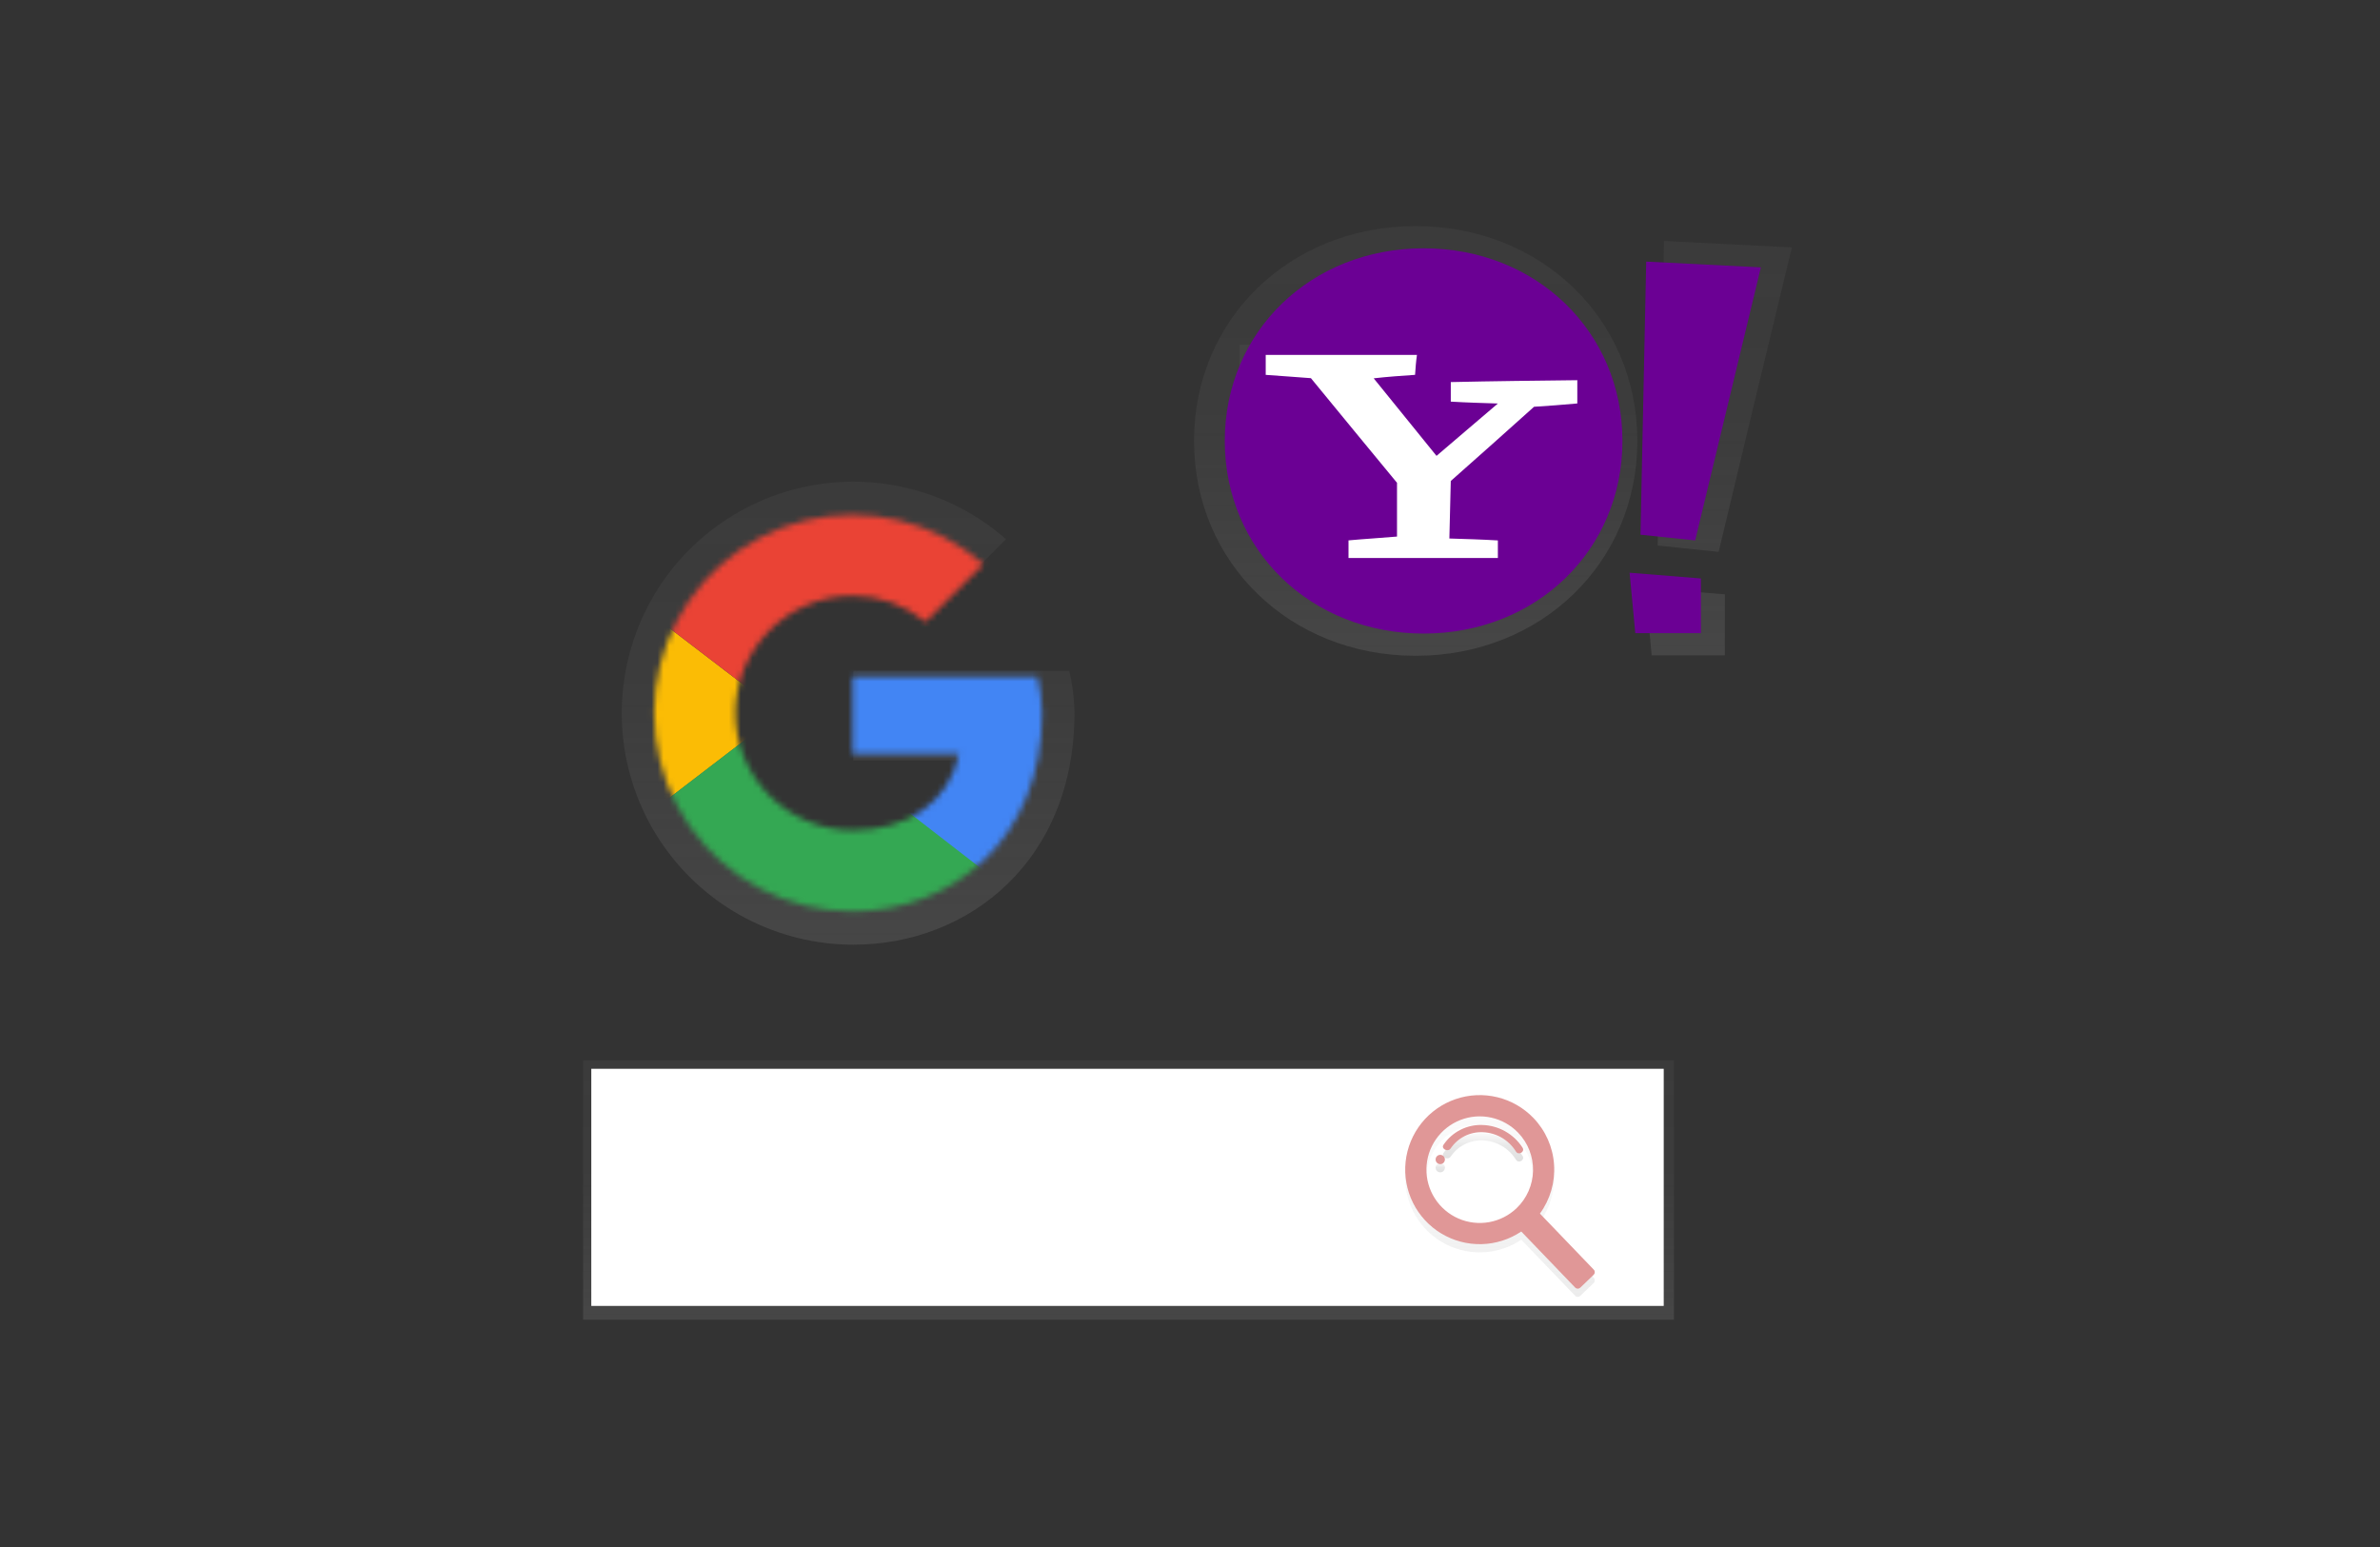 <svg fill="none" height="260" viewBox="0 0 400 260" width="400" xmlns="http://www.w3.org/2000/svg" xmlns:xlink="http://www.w3.org/1999/xlink"><rect x="0" y="0" width="400" height="260" fill="#333333" stroke="none"/><linearGradient id="a"><stop offset="0" stop-color="#808080" stop-opacity=".251"/><stop offset=".54" stop-color="#808080" stop-opacity=".122"/><stop offset="1" stop-color="#808080" stop-opacity=".102"/></linearGradient><linearGradient id="b" gradientUnits="userSpaceOnUse" x1="142.54" x2="142.54" xlink:href="#a" y1="158.771" y2="80.872"/><linearGradient id="c" gradientUnits="userSpaceOnUse" x1="189.669" x2="189.669" xlink:href="#a" y1="221.798" y2="178.201"/><linearGradient id="d" gradientUnits="userSpaceOnUse" x1="252.1" x2="252.1" y1="217.96" y2="185.429"><stop offset="0" stop-color="#b3b3b3" stop-opacity=".251"/><stop offset=".54" stop-color="#b3b3b3" stop-opacity=".102"/><stop offset="1" stop-color="#b3b3b3" stop-opacity=".051"/></linearGradient><linearGradient id="e"><stop offset="0" stop-opacity=".122"/><stop offset=".55" stop-opacity=".09"/><stop offset="1" stop-opacity=".02"/></linearGradient><linearGradient id="f" gradientUnits="userSpaceOnUse" x1="242.059" x2="242.059" xlink:href="#e" y1="197.029" y2="195.464"/><linearGradient id="g" gradientUnits="userSpaceOnUse" x1="249.251" x2="249.251" xlink:href="#e" y1="195.225" y2="190.444"/><linearGradient id="h" gradientUnits="userSpaceOnUse" x1="237.932" x2="237.932" xlink:href="#a" y1="110.215" y2="38"/><linearGradient id="i" gradientUnits="userSpaceOnUse" x1="237.506" x2="237.506" xlink:href="#a" y1="96.025" y2="57.966"/><linearGradient id="j" gradientUnits="userSpaceOnUse" x1="288.841" x2="288.841" xlink:href="#a" y1="110.131" y2="40.503"/><mask id="k" height="68" maskUnits="userSpaceOnUse" width="67" x="109" y="86"><path d="m174.354 113.767h-31.052v12.884h17.881c-1.665 8.183-8.64 12.883-17.881 12.883-2.587 0-5.148-.509-7.539-1.499-2.39-.99-4.561-2.441-6.391-4.271-1.829-1.829-3.28-4-4.27-6.391-.99-2.39-1.499-4.951-1.499-7.538s.509-5.149 1.499-7.539 2.441-4.562 4.27-6.391c1.83-1.829 4.001-3.28 6.391-4.27 2.391-.99 4.952-1.5 7.539-1.5 4.478-.006 8.818 1.546 12.276 4.392l9.7-9.7c-4.048-3.563-8.9-6.09-14.14-7.365s-10.711-1.259-15.943.046-10.07 3.86-14.098 7.446c-4.027 3.586-7.124 8.096-9.025 13.142-1.901 5.047-2.549 10.479-1.888 15.831s2.611 10.464 5.682 14.897c3.071 4.432 7.172 8.053 11.951 10.552s10.093 3.801 15.485 3.794c16.669 0 31.834-12.123 31.834-33.326-.035-2.048-.297-4.086-.782-6.076z" fill="#fff"/></mask><path d="m228.221 187.762h-114.553v23.717h114.553z" fill="#f5f5f5"/><path d="m179.704 112.749h-36.286v15.042h20.892c-1.945 9.555-10.087 15.042-20.892 15.042-3.04.028-6.055-.547-8.871-1.69-2.816-1.144-5.378-2.834-7.537-4.974-2.159-2.139-3.873-4.685-5.043-7.491-1.169-2.805-1.771-5.814-1.771-8.854s.602-6.049 1.771-8.855c1.17-2.805 2.884-5.351 5.043-7.49 2.159-2.14 4.721-3.83 7.537-4.974 2.816-1.144 5.831-1.718 8.871-1.69 5.23-.006 10.299 1.811 14.336 5.137l11.327-11.328c-4.728-4.153-10.393-7.097-16.509-8.579s-12.5-1.46-18.605.067c-6.106 1.526-11.749 4.511-16.448 8.697-4.698 4.186-8.311 9.45-10.529 15.339s-2.974 12.228-2.204 18.474 3.044 12.212 6.626 17.386 8.365 9.402 13.94 12.322c5.575 2.919 11.775 4.443 18.068 4.441 19.468 0 37.166-14.163 37.166-38.938-.031-2.387-.326-4.763-.88-7.084z" fill="url(#b)"/><g mask="url(#k)"><path d="m105.405 139.531v-39.402l25.761 19.698z" fill="#fbbc05"/><path d="m105.405 100.129 25.761 19.698 10.609-9.243 36.347-5.909v-21.215h-72.717z" fill="#ea4335"/><path d="m105.405 139.528 45.464-34.853 11.973 1.492 15.28-22.707v72.737h-72.717z" fill="#34a853"/><path d="m178.128 156.207-46.976-36.368-6.061-4.546 53.037-15.164z" fill="#4285f4"/></g><path d="m281.339 178.201h-183.339v43.597h183.339z" fill="url(#c)"/><path d="m279.618 179.628h-180.241v39.853h180.241z" fill="#fff"/><path d="m257.725 189.276c-1.653-1.719-3.761-2.932-6.078-3.494-2.318-.562-4.747-.451-7.004.32-2.256.771-4.246 2.17-5.734 4.033-1.489 1.862-2.415 4.111-2.67 6.482s.173 4.765 1.232 6.901c1.059 2.137 2.706 3.926 4.747 5.159 2.042 1.233 4.392 1.857 6.776 1.8 2.384-.058 4.702-.794 6.682-2.123l9.053 9.418c.055.058.121.105.195.137.073.032.152.049.232.05.081.002.16-.012.235-.042.074-.029.142-.073.2-.129l2.254-2.163c.058-.055.104-.121.137-.195.032-.073.049-.152.05-.232.002-.081-.013-.16-.042-.235-.029-.074-.073-.142-.129-.2l-9.053-9.419c1.737-2.378 2.581-5.292 2.383-8.231s-1.425-5.714-3.466-7.837zm-2.82 15.142c-1.277 1.228-2.89 2.049-4.634 2.361-1.745.311-3.542.099-5.166-.611-1.623-.71-2.999-1.886-3.955-3.378-.955-1.493-1.447-3.235-1.412-5.006.035-1.772.594-3.493 1.607-4.947s2.435-2.574 4.085-3.22 3.454-.788 5.185-.409c1.731.38 3.31 1.264 4.538 2.541.816.848 1.456 1.849 1.885 2.944.429 1.096.638 2.265.615 3.442-.023 1.176-.277 2.337-.749 3.415s-1.151 2.052-1.999 2.868z" fill="url(#d)"/><path d="m242.059 195.464c-.207 0-.406.083-.553.229-.147.147-.229.346-.229.553 0 .208.082.407.229.553.147.147.346.23.553.23s.406-.083.553-.23c.147-.146.229-.345.229-.553 0-.207-.082-.406-.229-.553-.147-.146-.346-.229-.553-.229z" fill="url(#f)"/><path d="m249.082 190.447c-1.277-.038-2.543.25-3.679.837-1.135.586-2.102 1.452-2.81 2.516-.427.671.782 1.264 1.214.587.591-.875 1.395-1.584 2.337-2.061.941-.476 1.989-.705 3.044-.663 1.127.039 2.228.356 3.204.922.975.566 1.796 1.365 2.39 2.324.426.706 1.548.065 1.122-.635-.737-1.148-1.744-2.097-2.934-2.764-1.189-.668-2.524-1.033-3.888-1.063z" fill="url(#g)"/><g fill="#e09797"><path d="m257.725 187.899c-1.653-1.719-3.761-2.931-6.078-3.493-2.318-.563-4.747-.452-7.004.319-2.256.771-4.246 2.17-5.734 4.033-1.489 1.863-2.415 4.112-2.67 6.482-.255 2.371.173 4.766 1.232 6.902s2.706 3.926 4.747 5.159c2.042 1.232 4.392 1.856 6.776 1.799s4.702-.794 6.682-2.123l9.053 9.419c.055.058.121.104.195.136.073.032.152.049.232.051.081.001.16-.013.235-.043.074-.029.142-.073.2-.129l2.254-2.162c.058-.056.104-.122.137-.195.032-.074.049-.153.05-.233.002-.08-.013-.16-.042-.234-.029-.075-.073-.143-.129-.2l-9.051-9.425c1.735-2.378 2.578-5.292 2.379-8.229-.199-2.938-1.424-5.711-3.464-7.834zm-2.82 15.142c-1.277 1.228-2.89 2.05-4.634 2.361-1.745.312-3.542.099-5.166-.611-1.623-.71-2.999-1.886-3.955-3.378-.955-1.492-1.447-3.234-1.412-5.006.035-1.771.594-3.493 1.607-4.947 1.013-1.453 2.435-2.574 4.085-3.22s3.454-.788 5.185-.408c1.731.379 3.31 1.264 4.538 2.541.816.848 1.456 1.848 1.885 2.944s.638 2.265.615 3.441c-.023 1.177-.277 2.337-.749 3.415s-1.151 2.053-1.999 2.868z"/><path d="m242.059 194.09c-.207 0-.406.082-.553.229s-.229.345-.229.553c0 .207.082.406.229.553s.346.229.553.229.406-.082.553-.229.229-.346.229-.553c0-.208-.082-.406-.229-.553s-.346-.229-.553-.229z"/><path d="m249.082 189.07c-1.277-.038-2.543.25-3.679.837-1.135.587-2.103 1.453-2.811 2.517-.428.67.783 1.263 1.215.586.59-.874 1.395-1.584 2.337-2.06.941-.477 1.989-.705 3.044-.663 1.127.039 2.228.355 3.204.922.975.566 1.796 1.364 2.39 2.323.428.706 1.548.065 1.122-.635-.736-1.148-1.744-2.097-2.933-2.765-1.19-.667-2.525-1.032-3.889-1.062z"/></g><path d="m237.919 38c21.118 0 37.267 15.642 37.267 36.103 0 20.46-16.142 36.112-37.267 36.112s-37.24-15.638-37.24-36.112c0-20.474 16.115-36.103 37.24-36.103z" fill="url(#h)"/><path d="m236.318 61.712c.084-1.253.18-2.487.354-3.746h-28.352v3.746c2.851.18 5.616.448 8.457.622 5.347 6.505 10.693 13.016 16.131 19.608v10.105c-3.029.268-6.062.448-9.092.716v3.263h27.988v-3.275c-3.029-.184-6.062-.268-9.092-.358.09-3.561.18-7.217.268-10.784 5.257-4.635 10.458-9.278 15.603-13.928 2.671-.18 5.348-.354 8.108-.622v-4.353c-7.934.09-15.777.18-23.711.354v3.66c2.933.18 5.883.264 8.824.354-3.831 3.299-7.671 6.505-11.501 9.81-3.925-4.816-7.845-9.714-11.769-14.534 2.61-.278 5.191-.452 7.784-.639z" fill="url(#i)"/><path d="m301.158 41.576-21.489-1.073c-.358 17.031-.716 34.147-1.07 51.18 3.387.354 6.865.712 10.248 1.07 4.088-17.118 8.191-34.177 12.311-51.176zm-23.564 68.553h12.301v-10.246l-13.37-1.07c.354 3.83.715 7.577 1.069 11.317z" fill="url(#j)"/><path d="m239.262 41.731c18.947 0 33.417 14.018 33.417 32.376s-14.47 32.372-33.417 32.372c-18.946 0-33.416-14.022-33.416-32.382 0-18.36 14.47-32.366 33.416-32.366z" fill="#6b0094"/><path d="m237.826 63.001c.074-1.124.158-2.243.318-3.357h-25.419v3.357c2.552.158 5.033.391 7.597.557 4.794 5.835 9.581 11.675 14.469 17.584v9.037c-2.716.238-5.438.391-8.152.641v2.962h25.104v-2.954c-2.716-.164-5.437-.239-8.151-.323.084-3.193.158-6.466.238-9.669 4.711-4.159 9.356-8.312 13.992-12.471 2.394-.158 4.795-.319 7.272-.557v-3.911c-7.113.084-14.152.158-21.264.319v3.283c2.636.158 5.28.235 7.913.319-3.437 2.96-6.878 5.835-10.312 8.799-3.519-4.317-7.039-8.715-10.559-13.032 2.314-.266 4.627-.424 6.954-.585z" fill="#fff"/><path d="m295.943 44.935-19.27-.966c-.322 15.271-.641 30.62-.96 45.897 3.035.319 6.154.637 9.19.96 3.68-15.35 7.36-30.647 11.04-45.891zm-21.106 61.474h11.032v-9.19l-11.988-.96c.315 3.436.647 6.793.956 10.15z" fill="#6b0094"/></svg>